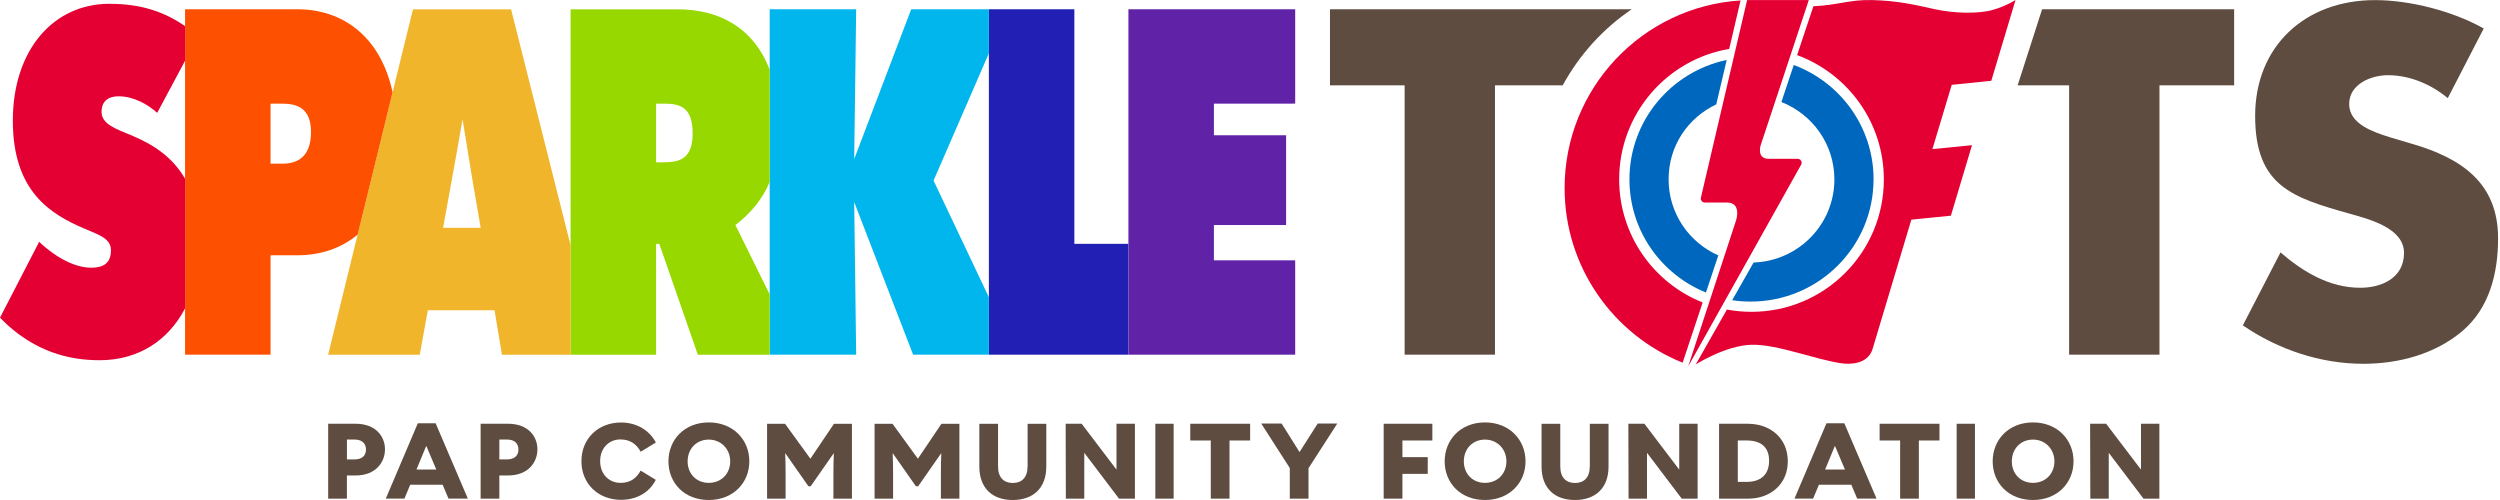 <?xml version="1.0" encoding="UTF-8"?>
<svg xmlns="http://www.w3.org/2000/svg" width="180" height="36" viewBox="0 0 180 36" fill="none">
  <path d="M140.524 6.109L139.133 10.739L141.984 10.452L140.463 15.529L137.617 15.815L134.819 25.147C134.463 26.238 133.201 26.25 132.554 26.153C130.638 25.87 127.97 24.779 126.11 24.823C124.251 24.867 122.094 26.238 122.094 26.238L124.339 22.287C124.913 22.395 125.504 22.451 126.11 22.451C131.371 22.451 135.637 18.184 135.637 12.92C135.637 8.808 133.036 5.308 129.391 3.968L130.565 0.45C132.348 0.371 133.122 -0.035 134.799 0.006C136.649 0.05 137.909 0.351 139.274 0.655C140.639 0.959 142.407 1.018 143.487 0.711C144.449 0.436 145.117 0 145.117 0L143.373 5.817L140.527 6.109H140.524ZM122.591 21.778C119.069 20.378 116.58 16.938 116.58 12.917C116.58 8.2 120.005 4.284 124.504 3.521L125.319 0.032C118.249 0.48 112.652 6.355 112.652 13.543C112.652 19.24 116.171 24.115 121.15 26.112L122.591 21.776V21.778ZM130.229 0.006H125.792C125.792 0.006 122.847 12.584 122.674 13.338C122.568 13.795 122.5 14.087 122.456 14.274C122.456 14.277 122.456 14.283 122.456 14.286C122.456 14.45 122.588 14.581 122.75 14.581C122.75 14.581 122.75 14.581 122.753 14.581H124.333C125.425 14.581 124.998 15.865 124.998 15.865L121.55 26.378L129.594 12.014L129.691 11.844C129.709 11.809 129.72 11.768 129.72 11.727C129.72 11.569 129.597 11.44 129.438 11.435H127.355C126.463 11.435 126.763 10.473 126.763 10.473L130.232 0.009L130.229 0.006Z" fill="#E40032"></path>
  <path d="M134.894 12.92C134.894 17.778 130.931 21.714 126.047 21.714C125.594 21.714 125.15 21.682 124.717 21.614L126.259 18.901C129.49 18.79 132.076 16.157 132.076 12.917C132.076 10.385 130.493 8.223 128.26 7.346L129.151 4.679C132.508 5.928 134.897 9.145 134.897 12.917M123.57 7.516L124.323 4.316C120.321 5.162 117.32 8.688 117.32 12.917C117.32 16.599 119.598 19.752 122.828 21.062L123.717 18.389C121.61 17.456 120.139 15.359 120.139 12.917C120.139 10.475 121.542 8.484 123.567 7.516" fill="#0067BE"></path>
  <path d="M25.603 30.51H23.629V35.903H24.977V34.233H25.609C27.062 34.233 27.719 33.273 27.719 32.352C27.719 31.431 27.062 30.51 25.603 30.51ZM25.535 33.077H24.979V31.647H25.535C26.033 31.647 26.351 31.902 26.351 32.367C26.351 32.832 26.033 33.077 25.535 33.077Z" fill="#5E4C40"></path>
  <path d="M30.084 30.473L27.777 35.9H29.119L29.534 34.903H31.87L32.291 35.9H33.685L31.364 30.473H30.084ZM29.987 33.804L30.687 32.11H30.696L31.411 33.804H29.987Z" fill="#5E4C40"></path>
  <path d="M36.58 30.51H34.605V35.903H35.953V34.233H36.586C38.039 34.233 38.695 33.273 38.695 32.352C38.695 31.431 38.039 30.51 36.58 30.51ZM36.512 33.077H35.953V31.647H36.512C37.009 31.647 37.327 31.902 37.327 32.367C37.327 32.832 37.009 33.077 36.512 33.077Z" fill="#5E4C40"></path>
  <path d="M44.691 31.642C45.338 31.642 45.815 31.949 46.13 32.526L47.221 31.859C46.768 30.999 45.865 30.42 44.711 30.42C43.093 30.42 41.863 31.558 41.863 33.204C41.863 34.85 43.09 35.988 44.717 35.988C45.871 35.988 46.774 35.427 47.218 34.549L46.127 33.883C45.832 34.415 45.403 34.766 44.688 34.766C43.843 34.766 43.211 34.143 43.211 33.201C43.211 32.259 43.843 31.637 44.688 31.637L44.691 31.642Z" fill="#5E4C40"></path>
  <path d="M51.03 30.414C49.282 30.414 48.129 31.657 48.129 33.216C48.129 34.774 49.273 36 51.03 36C52.786 36 53.952 34.766 53.952 33.216C53.952 31.666 52.792 30.414 51.03 30.414ZM51.03 34.766C50.133 34.766 49.509 34.108 49.509 33.216C49.509 32.324 50.133 31.651 51.03 31.651C51.927 31.651 52.575 32.341 52.575 33.216C52.575 34.09 51.951 34.766 51.03 34.766Z" fill="#5E4C40"></path>
  <path d="M58.349 33.029L56.525 30.514H55.23V35.906H56.563V34.125C56.563 33.646 56.554 33.099 56.534 32.651L56.549 32.643L58.205 35.009H58.37L60.02 32.643L60.035 32.651C60.012 33.093 60.006 33.649 60.006 34.125V35.906H61.339V30.514H60.044L58.349 33.029Z" fill="#5E4C40"></path>
  <path d="M66.088 33.029L64.263 30.514H62.969V35.906H64.302V34.125C64.302 33.646 64.293 33.099 64.272 32.651L64.287 32.643L65.943 35.009H66.108L67.759 32.643L67.773 32.651C67.75 33.093 67.744 33.649 67.744 34.125V35.906H69.077V30.514H67.782L66.088 33.029Z" fill="#5E4C40"></path>
  <path d="M73.984 33.59C73.984 34.377 73.569 34.775 72.921 34.775C72.274 34.775 71.859 34.377 71.859 33.59V30.514H70.512V33.59C70.512 35.14 71.439 36 72.915 36C74.393 36 75.334 35.14 75.334 33.59V30.514H73.987V33.59H73.984Z" fill="#5E4C40"></path>
  <path d="M80.387 33.812L77.88 30.51H76.727L76.741 35.903H78.068V32.601L80.569 35.903H81.714V30.51H80.387V33.812Z" fill="#5E4C40"></path>
  <path d="M84.502 30.51H83.184V35.903H84.502V30.51Z" fill="#5E4C40"></path>
  <path d="M85.699 31.715H87.176V35.903H88.524V31.715H90.01V30.51H85.699V31.715Z" fill="#5E4C40"></path>
  <path d="M93.566 32.548L92.277 30.495H90.809L92.865 33.7V35.902H94.213V33.709L96.284 30.495H94.875L93.566 32.548Z" fill="#5E4C40"></path>
  <path d="M99.625 35.903H100.975V34.118H102.797V32.914H100.975V31.715H103.129V30.51H99.625V35.903Z" fill="#5E4C40"></path>
  <path d="M106.917 30.414C105.169 30.414 104.016 31.657 104.016 33.216C104.016 34.774 105.16 36 106.917 36C108.673 36 109.838 34.766 109.838 33.216C109.838 31.666 108.679 30.414 106.917 30.414ZM106.917 34.766C106.019 34.766 105.396 34.108 105.396 33.216C105.396 32.324 106.019 31.651 106.917 31.651C107.814 31.651 108.461 32.341 108.461 33.216C108.461 34.09 107.838 34.766 106.917 34.766Z" fill="#5E4C40"></path>
  <path d="M114.464 33.59C114.464 34.377 114.049 34.775 113.402 34.775C112.755 34.775 112.34 34.377 112.34 33.59V30.514H110.992V33.59C110.992 35.14 111.919 36 113.396 36C114.873 36 115.815 35.14 115.815 33.59V30.514H114.467V33.59H114.464Z" fill="#5E4C40"></path>
  <path d="M120.905 33.812L118.396 30.51H117.242L117.257 35.903H118.584V32.601L121.085 35.903H122.229V30.51H120.905V33.812Z" fill="#5E4C40"></path>
  <path d="M125.868 30.51H123.773V35.903H125.868C127.472 35.903 128.74 34.847 128.722 33.186C128.708 31.516 127.428 30.513 125.868 30.513V30.51ZM125.762 34.695H125.121V31.715H125.762C126.795 31.715 127.375 32.2 127.375 33.174C127.375 34.148 126.801 34.695 125.762 34.695Z" fill="#5E4C40"></path>
  <path d="M131.507 30.473L129.203 35.9H130.545L130.96 34.903H133.296L133.717 35.9H135.111L132.79 30.473H131.51H131.507ZM131.41 33.804L132.11 32.11H132.119L132.834 33.804H131.41Z" fill="#5E4C40"></path>
  <path d="M135.332 31.715H136.809V35.903H138.157V31.715H139.642V30.51H135.332V31.715Z" fill="#5E4C40"></path>
  <path d="M142.197 30.51H140.879V35.903H142.197V30.51Z" fill="#5E4C40"></path>
  <path d="M146.374 30.414C144.626 30.414 143.473 31.657 143.473 33.216C143.473 34.774 144.617 36 146.374 36C148.13 36 149.295 34.766 149.295 33.216C149.295 31.666 148.136 30.414 146.374 30.414ZM146.374 34.766C145.476 34.766 144.853 34.108 144.853 33.216C144.853 32.324 145.476 31.651 146.374 31.651C147.271 31.651 147.918 32.341 147.918 33.216C147.918 34.09 147.295 34.766 146.374 34.766Z" fill="#5E4C40"></path>
  <path d="M154.151 33.812L151.642 30.51H150.488L150.503 35.903H151.83V32.601L154.331 35.903H155.475V30.51H154.151V33.812Z" fill="#5E4C40"></path>
  <path d="M145.27 6.142H148.977V25.537H155.482V6.142H160.858V0.667H147.032L145.27 6.142Z" fill="#5E4C40"></path>
  <path d="M101.136 25.537H107.639V6.142H112.517C113.712 3.948 115.418 2.065 117.483 0.667H95.758V6.142H101.133V25.537H101.136Z" fill="#5E4C40"></path>
  <path d="M173.686 10.363L172.027 9.869C170.9 9.506 169.14 8.945 169.14 7.494C169.14 6.044 170.732 5.415 171.926 5.415C173.521 5.415 175.045 6.076 176.24 7.065L178.829 2.052C176.605 0.797 173.518 0.008 170.997 0.008C165.986 0.008 162.37 3.307 162.37 8.351C162.37 13.396 165.059 14.224 169.14 15.376C170.535 15.771 173.089 16.399 173.089 18.212C173.089 20.026 171.465 20.719 169.938 20.719C167.731 20.719 165.818 19.578 164.197 18.174L161.484 23.427C164.021 25.164 167.063 26.193 170.17 26.193C172.691 26.193 175.313 25.5 177.273 23.851C179.264 22.169 179.862 19.628 179.862 17.157C179.862 13.133 177.173 11.384 173.689 10.36L173.686 10.363Z" fill="#5E4C40"></path>
  <path d="M77.354 17.556V0.667H71.199V25.537H81.244V17.556H77.354Z" fill="#211FB4"></path>
  <path d="M93.065 7.463V7.46H93.254V0.667H81.246V7.46V25.537H93.254V18.743H87.401V16.202H92.6V9.739H87.401V7.463H93.065Z" fill="#6022A6"></path>
  <path d="M71.2 25.537V21.404L67.216 13.002L71.2 3.837V0.667H65.607L61.503 11.452L61.644 0.667H55.418V25.537H61.644L61.503 14.552L65.745 25.537H71.2Z" fill="#00B6ED"></path>
  <path d="M55.417 21.197L52.948 16.205C54.105 15.319 54.908 14.298 55.417 13.111V5.019C54.237 1.933 51.695 0.67 48.8 0.67H41.082V25.539H47.237V17.559H47.47L50.244 25.539H55.417V21.197ZM47.773 11.686H47.237V7.463H47.82C48.938 7.463 49.871 7.694 49.871 9.607C49.871 11.52 48.82 11.683 47.773 11.683V11.686Z" fill="#98D801"></path>
  <path d="M13.323 12.867C12.434 11.326 11.075 10.431 9.595 9.802C8.335 9.276 7.312 8.945 7.312 8.053C7.312 7.229 7.871 6.933 8.524 6.933C9.612 6.933 10.607 7.492 11.319 8.124L13.323 4.377V1.88C11.84 0.859 10.189 0.274 7.871 0.274C3.837 0.274 0.924 3.605 0.924 8.685C0.924 13.765 3.604 15.414 6.099 16.47C7.194 16.932 7.988 17.195 7.988 18.02C7.988 18.944 7.453 19.275 6.567 19.275C5.549 19.275 4.216 18.719 2.819 17.412L0 22.872C1.109 24.027 2.925 25.413 5.499 25.811C6.052 25.898 6.617 25.936 7.176 25.936C9.933 25.936 12.116 24.541 13.329 22.19V12.873L13.323 12.867Z" fill="#E40032"></path>
  <path d="M41.084 17.67L36.797 0.67H29.733L23.625 25.539H30.222L30.804 22.34H35.606L36.141 25.539H41.081V17.673L41.084 17.67ZM31.902 16.401L32.555 12.806C32.811 11.388 33.067 10.002 33.302 8.583L34.002 12.871L34.608 16.401H31.904H31.902Z" fill="#F0B52B"></path>
  <path d="M28.265 6.645C27.424 2.705 24.752 0.667 21.413 0.667H13.324V25.537H19.479V18.38H21.415C23.075 18.38 24.564 17.88 25.752 16.889L28.268 6.645H28.265ZM20.341 11.783H19.479V7.463H20.318C21.368 7.463 22.392 7.762 22.392 9.508C22.392 11.254 21.46 11.783 20.341 11.783Z" fill="#FD5000"></path>
</svg>
